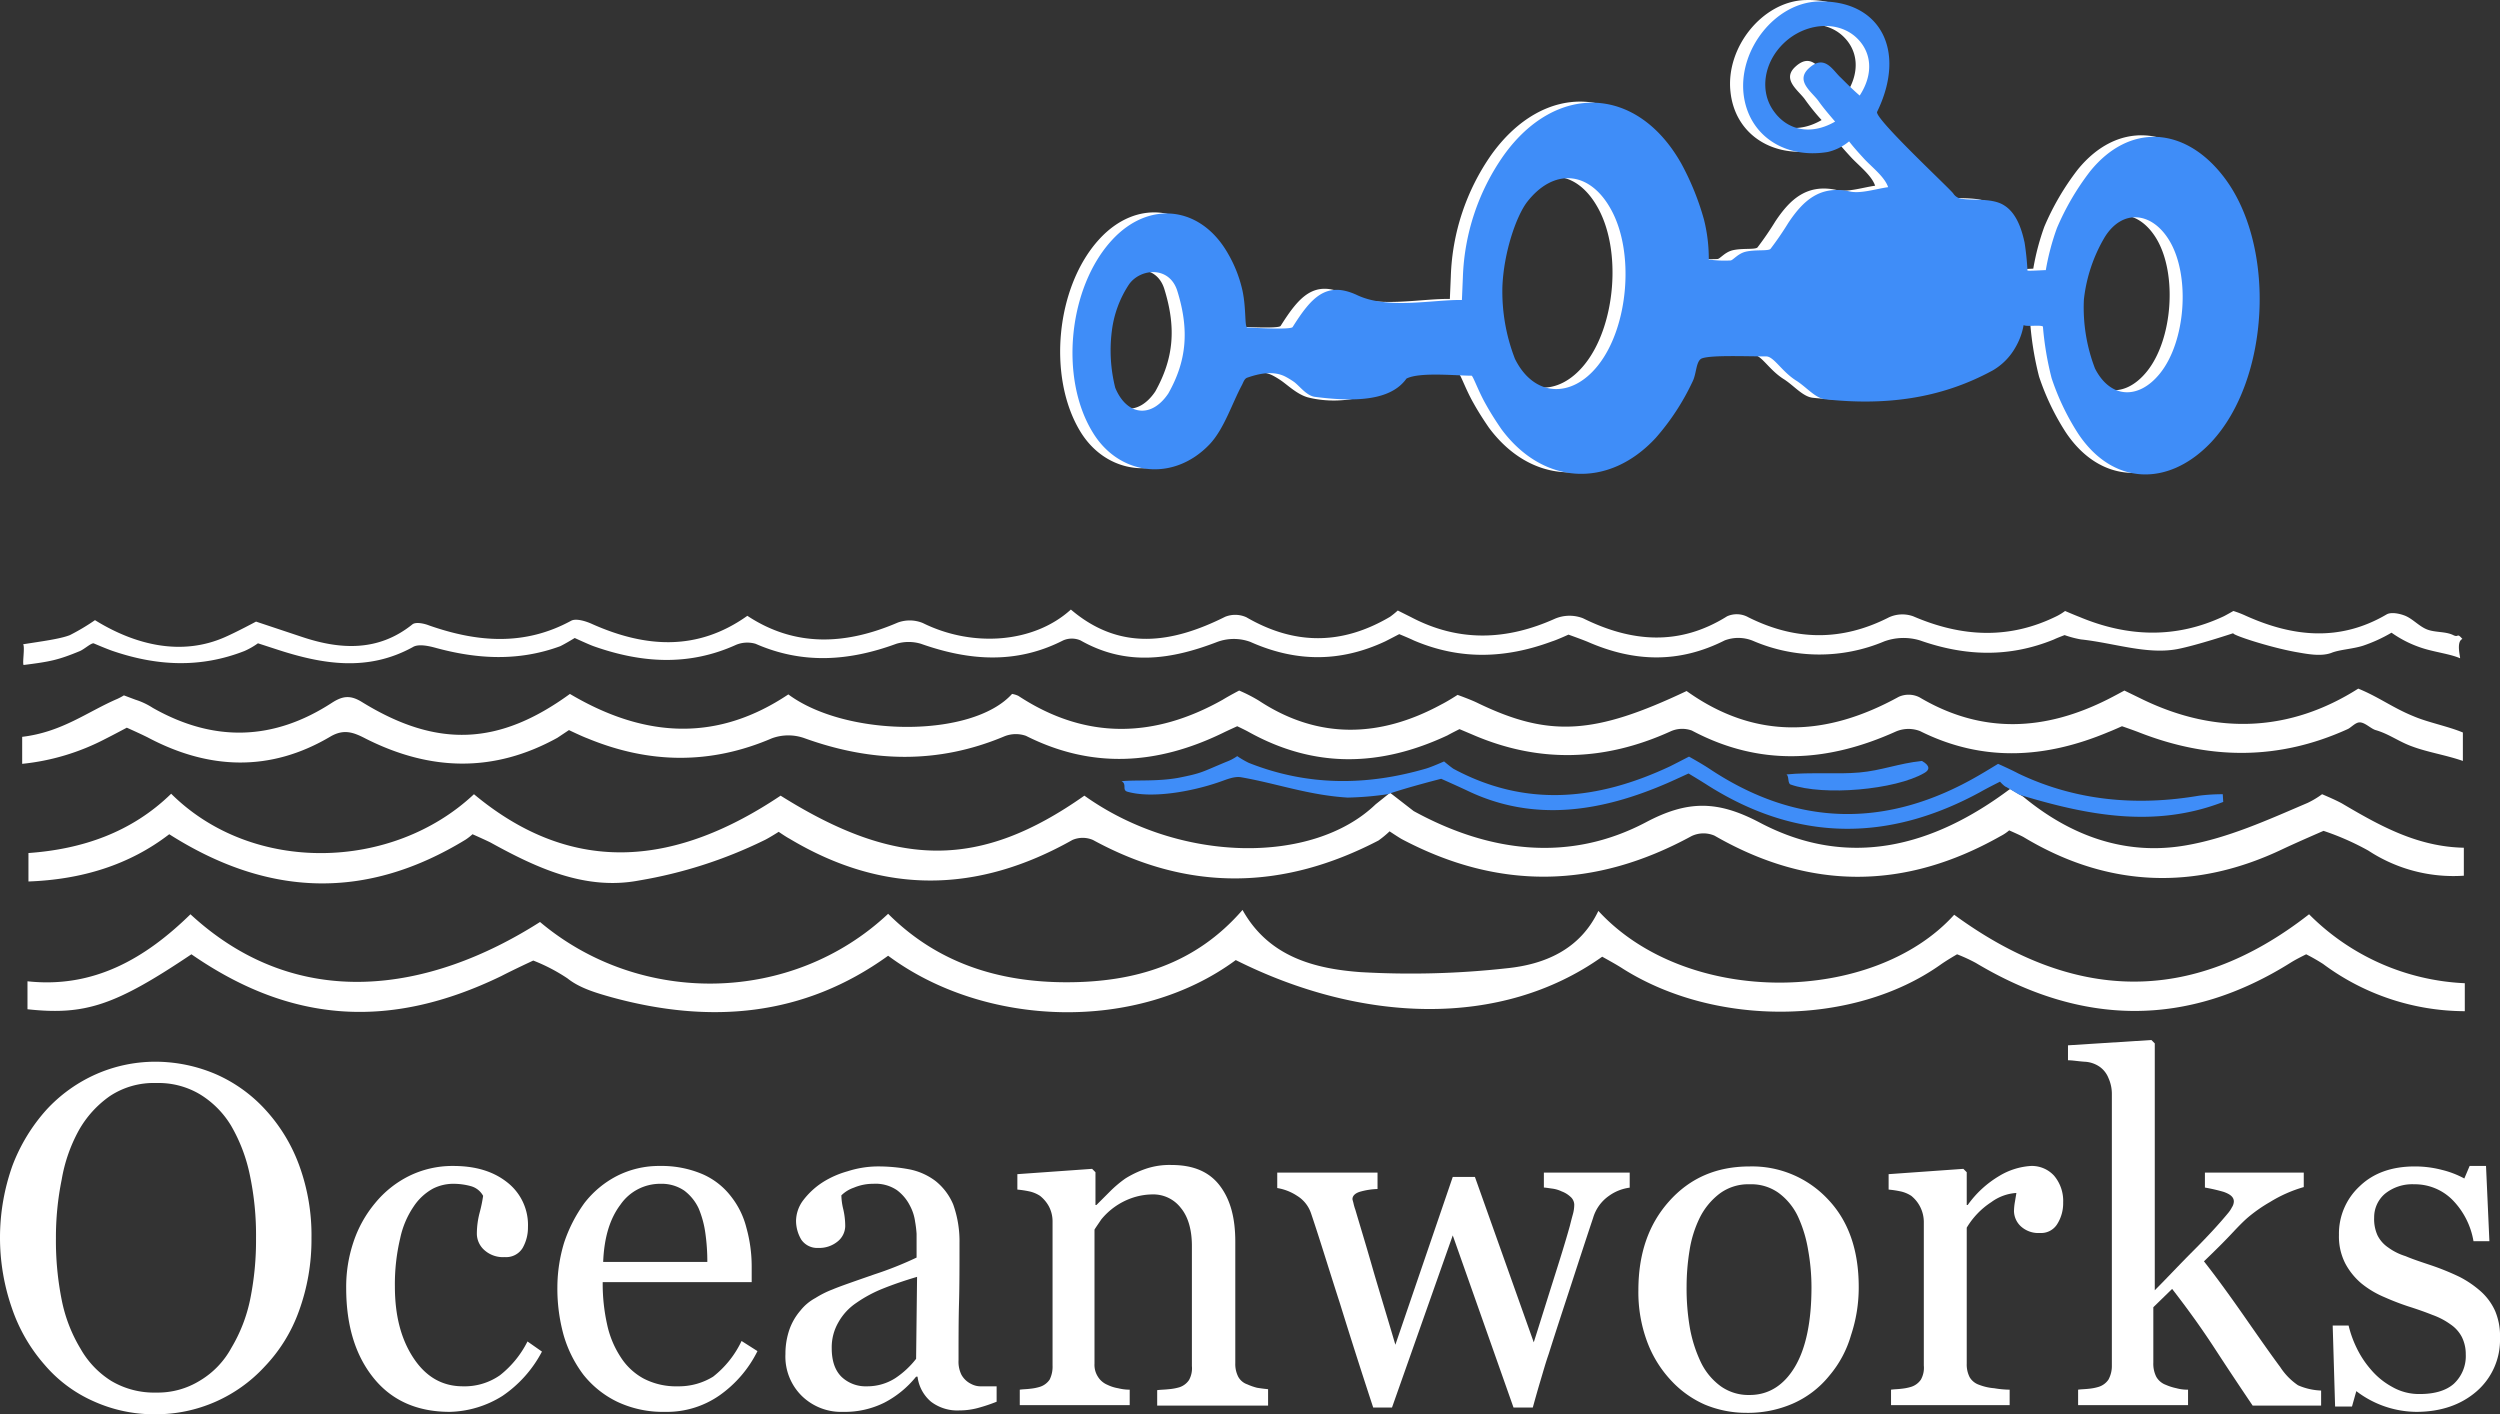 <svg id="Layer_1" data-name="Layer 1" xmlns="http://www.w3.org/2000/svg" width="518.5" height="293.32" viewBox="0 0 518.5 293.32"><rect x="0" y="0" width="518.5" height="293.32" fill="#333333" stroke="none"/><defs><style>.cls-1{fill:#fff;}.cls-2{fill:#3f8df8;}.cls-3{fill:#0074ff;}</style></defs><g id="Layer_3" data-name="Layer 3"><path class="cls-1" d="M55.1,230.22a34.6,34.6,0,0,1,7,11.6,42.16,42.16,0,0,1,2.5,15,43.12,43.12,0,0,1-2.6,15.1,32.47,32.47,0,0,1-7.1,11.5,30.63,30.63,0,0,1-22.6,9.9,30.41,30.41,0,0,1-12.9-2.7A28.45,28.45,0,0,1,9.2,283a34.68,34.68,0,0,1-6.7-11.6,44.52,44.52,0,0,1,.1-29.7,36.93,36.93,0,0,1,7-11.5,31.08,31.08,0,0,1,10.3-7.4,30.5,30.5,0,0,1,12.3-2.6,31.93,31.93,0,0,1,12.6,2.6A30.47,30.47,0,0,1,55.1,230.22ZM48,279.52a32.21,32.21,0,0,0,3.9-10.1,61.27,61.27,0,0,0,1.2-12.6,60.29,60.29,0,0,0-1.3-13.2,33.92,33.92,0,0,0-3.9-10.2,19.24,19.24,0,0,0-6.5-6.5,16.77,16.77,0,0,0-9-2.3,16.46,16.46,0,0,0-9.6,2.7,21.57,21.57,0,0,0-6.5,7.2,32.49,32.49,0,0,0-3.5,10.1,60.1,60.1,0,0,0-1.2,12.2,62.59,62.59,0,0,0,1.2,12.8,31.28,31.28,0,0,0,3.9,10.1,18.76,18.76,0,0,0,6.4,6.7,17.4,17.4,0,0,0,9.3,2.4,16.61,16.61,0,0,0,9.1-2.5A17.78,17.78,0,0,0,48,279.52Z"/><path class="cls-1" d="M93.3,292.82c-6.7,0-12-2.3-15.8-7s-5.7-10.9-5.7-18.7a29.11,29.11,0,0,1,1.5-9.5,24.77,24.77,0,0,1,4.5-8.1,21.41,21.41,0,0,1,7-5.6,20.38,20.38,0,0,1,9.2-2.1c4.6,0,8.3,1.1,11.2,3.4a11.21,11.21,0,0,1,4.3,9.3,8.58,8.58,0,0,1-1.1,4.3,4,4,0,0,1-3.7,1.9,5.77,5.77,0,0,1-4.3-1.5,4.59,4.59,0,0,1-1.5-3.3,17.4,17.4,0,0,1,.6-4.5,29.33,29.33,0,0,0,.7-3.4,4.14,4.14,0,0,0-2.5-2,13.61,13.61,0,0,0-3.6-.5,9.35,9.35,0,0,0-4.3,1,11.37,11.37,0,0,0-4,3.7,18.45,18.45,0,0,0-2.8,6.6,41.26,41.26,0,0,0-1.1,10c0,6.1,1.3,11,3.9,14.9s6,5.8,10.2,5.8a12.78,12.78,0,0,0,7.7-2.3,20.68,20.68,0,0,0,5.7-7l3,2.1a25.25,25.25,0,0,1-8.2,9.2A21.44,21.44,0,0,1,93.3,292.82Z"/><path class="cls-1" d="M157.1,280.22a24.53,24.53,0,0,1-7.9,9.2,19.1,19.1,0,0,1-11.3,3.4,22.19,22.19,0,0,1-9.9-2.1,20.19,20.19,0,0,1-7-5.6,25.26,25.26,0,0,1-4.1-8.2,36.07,36.07,0,0,1-1.3-10,32.07,32.07,0,0,1,1.4-9.2,30.28,30.28,0,0,1,4.2-8.2,20.28,20.28,0,0,1,6.7-5.6,19.26,19.26,0,0,1,9-2.1,21.58,21.58,0,0,1,8.8,1.7,15,15,0,0,1,5.9,4.6,17.22,17.22,0,0,1,3.2,6.5,29.92,29.92,0,0,1,1.1,8.1v3.2H125a38.76,38.76,0,0,0,.9,8.7,19.87,19.87,0,0,0,2.8,6.8,13,13,0,0,0,4.8,4.5,14.59,14.59,0,0,0,7.1,1.6,13.53,13.53,0,0,0,7.3-2,20.52,20.52,0,0,0,5.9-7.4Zm-10.4-18.5a41.76,41.76,0,0,0-.4-5.9,20.44,20.44,0,0,0-1.4-5.2,9.83,9.83,0,0,0-3-3.7,8.35,8.35,0,0,0-4.9-1.4,10,10,0,0,0-8.3,4.3c-2.2,2.9-3.4,6.8-3.6,11.9Z"/><path class="cls-1" d="M206.7,290.72a35.39,35.39,0,0,1-3.9,1.3,14.57,14.57,0,0,1-3.8.5,9,9,0,0,1-5.9-1.8,8.06,8.06,0,0,1-2.8-5.2H190a20.7,20.7,0,0,1-6.6,5.4,18.4,18.4,0,0,1-8.5,1.9,11.68,11.68,0,0,1-8.6-3.3,11.45,11.45,0,0,1-3.4-8.7,15.42,15.42,0,0,1,.8-5,12.28,12.28,0,0,1,2.3-4,10,10,0,0,1,3.1-2.6,20.09,20.09,0,0,1,3.6-1.8c1.4-.6,4.3-1.6,8.6-3.1a73.87,73.87,0,0,0,8.8-3.5v-4.9a21.43,21.43,0,0,0-.3-2.5,9.71,9.71,0,0,0-1.1-3.4,9.08,9.08,0,0,0-2.7-3.2,7.92,7.92,0,0,0-4.9-1.3,10.19,10.19,0,0,0-4,.8,6.84,6.84,0,0,0-2.6,1.6,13,13,0,0,0,.4,2.9,15.64,15.64,0,0,1,.4,3.5,4.18,4.18,0,0,1-1.5,3.1,6,6,0,0,1-4.1,1.4,4,4,0,0,1-3.5-1.7,7.65,7.65,0,0,1-1.1-3.9,7.25,7.25,0,0,1,1.5-4.3,15.87,15.87,0,0,1,4-3.7,19.34,19.34,0,0,1,5.2-2.3,20.86,20.86,0,0,1,5.9-1,34.73,34.73,0,0,1,6.9.6,13.19,13.19,0,0,1,5.4,2.4,12.26,12.26,0,0,1,3.7,4.9,22.67,22.67,0,0,1,1.3,8c0,4.7,0,8.8-.1,12.4s-.1,7.6-.1,11.9a6.12,6.12,0,0,0,.6,3,4.61,4.61,0,0,0,2,1.9,4.2,4.2,0,0,0,2.2.5h3.1v3.2Zm-16.5-25.9c-2.7.8-5,1.6-7,2.4a27.31,27.31,0,0,0-5.6,3,11.75,11.75,0,0,0-3.7,4,10.32,10.32,0,0,0-1.4,5.4q0,4,2.1,6a7.26,7.26,0,0,0,5.2,1.9,10.73,10.73,0,0,0,5.9-1.7,18.27,18.27,0,0,0,4.3-4Z"/><path class="cls-1" d="M262.8,291.52H240v-3.2c.7-.1,1.5-.1,2.4-.2a10.9,10.9,0,0,0,2.2-.4,3.82,3.82,0,0,0,2-1.5,5,5,0,0,0,.6-2.9v-24.9c0-3.4-.8-6.1-2.3-7.9a7.19,7.19,0,0,0-5.7-2.8,13.44,13.44,0,0,0-4.6.8,14.28,14.28,0,0,0-6.2,4.4c-.6.9-1.1,1.6-1.4,2.1v27.8a4.53,4.53,0,0,0,.7,2.7,4.25,4.25,0,0,0,2,1.7,8.08,8.08,0,0,0,2.2.7,9.86,9.86,0,0,0,2.4.3v3.2H211.5v-3.2c.7-.1,1.5-.1,2.2-.2a10.08,10.08,0,0,0,2-.4,3.82,3.82,0,0,0,2-1.5,6,6,0,0,0,.6-2.9v-29.8a6.7,6.7,0,0,0-.7-3.1,7.1,7.1,0,0,0-1.9-2.3,6.67,6.67,0,0,0-2.1-.9,20.24,20.24,0,0,0-2.6-.4v-3.2l15.5-1.1.7.7v6.8h.2l2.8-2.8a24.18,24.18,0,0,1,3.2-2.7,20.49,20.49,0,0,1,4.2-2,15.33,15.33,0,0,1,5.4-.8c4.5,0,7.8,1.4,10,4.3s3.2,6.7,3.2,11.6v25.2a5.81,5.81,0,0,0,.6,2.8,3.39,3.39,0,0,0,1.9,1.6,12.12,12.12,0,0,0,2,.7c.6.1,1.3.2,2.3.3v3.4Z"/><path class="cls-1" d="M338,246.32a9.41,9.41,0,0,0-4.3,1.7,8.49,8.49,0,0,0-3.3,4.6c-1.6,4.8-3.1,9.4-4.5,13.7s-3,9.1-4.7,14.5c-.6,1.7-1.1,3.5-1.7,5.5s-1.1,3.8-1.6,5.6h-4l-12.6-35.7-12.6,35.7h-3.9q-3.6-10.95-6.9-21.6c-2.3-7.1-4.2-13.4-6-18.7A6.81,6.81,0,0,0,269,248a10.57,10.57,0,0,0-4.1-1.6v-3.2h20.8v3.4a14.71,14.71,0,0,0-3.4.5c-1.2.3-1.8.9-1.8,1.6,0,.1.1.4.2.8a10.26,10.26,0,0,0,.4,1.4c1,3.4,2.2,7.3,3.4,11.5s2.9,9.7,4.9,16.5l11.9-34.8h4.6l12.2,34.3c1.4-4.4,2.7-8.6,4-12.7s2.5-7.9,3.5-11.5c.2-.8.4-1.6.6-2.3a7.61,7.61,0,0,0,.3-2.1,2.25,2.25,0,0,0-.8-1.6,5.44,5.44,0,0,0-1.8-1.1,6.46,6.46,0,0,0-2.1-.6c-.7-.1-1.3-.2-1.6-.2v-3.1H338Z"/><path class="cls-1" d="M385.5,266.92a31.23,31.23,0,0,1-1.6,10,22.59,22.59,0,0,1-4.5,8.4,20.09,20.09,0,0,1-7.6,5.8,23.33,23.33,0,0,1-9.7,1.9,22.23,22.23,0,0,1-8.5-1.7,21.1,21.1,0,0,1-7.1-5.1,23.92,23.92,0,0,1-4.9-8,29.46,29.46,0,0,1-1.8-10.6c0-7.6,2.1-13.7,6.4-18.5s9.8-7.2,16.7-7.2a21.51,21.51,0,0,1,16.2,6.8C383.4,253.22,385.5,259.32,385.5,266.92Zm-9.8.1a43.43,43.43,0,0,0-.7-7.8,26.86,26.86,0,0,0-2.1-6.9,12.91,12.91,0,0,0-4-4.9,9.72,9.72,0,0,0-6-1.8,9.94,9.94,0,0,0-6.2,1.9,14.23,14.23,0,0,0-4.2,5.1,23.53,23.53,0,0,0-2.1,6.8,47.1,47.1,0,0,0-.6,7.4,47.92,47.92,0,0,0,.7,8.7,28.18,28.18,0,0,0,2.3,7.1,13.29,13.29,0,0,0,4.1,4.9,9.92,9.92,0,0,0,6,1.8c3.9,0,7.1-2,9.4-5.9S375.7,273.92,375.7,267Z"/><path class="cls-1" d="M427.9,249.42a8.06,8.06,0,0,1-1.2,4.4,3.91,3.91,0,0,1-3.6,1.9,5.39,5.39,0,0,1-4-1.4,4.44,4.44,0,0,1-1.4-3.1,12.31,12.31,0,0,1,.2-2l.3-1.8a9.79,9.79,0,0,0-5.2,1.9,16.22,16.22,0,0,0-5.1,5.3v28.2a5.81,5.81,0,0,0,.6,2.8,3.61,3.61,0,0,0,2,1.6,11,11,0,0,0,3.1.7,20,20,0,0,0,3.2.3v3.2H392.2v-3.2c.7-.1,1.5-.1,2.2-.2a10.08,10.08,0,0,0,2-.4,3.82,3.82,0,0,0,2-1.5,5,5,0,0,0,.6-2.9v-29.8a7,7,0,0,0-2.6-5.4,6.67,6.67,0,0,0-2.1-.9,20.24,20.24,0,0,0-2.6-.4v-3.2l15.5-1.1.7.7v6.8h.2a21.44,21.44,0,0,1,6.5-6,14.42,14.42,0,0,1,6.6-2.1,6.25,6.25,0,0,1,4.8,2A8.1,8.1,0,0,1,427.9,249.42Z"/><path class="cls-1" d="M481.3,291.52H467.2c-2.5-3.7-5.1-7.6-7.9-11.9s-5.7-8.3-8.8-12.3l-3.9,3.8v11.5a6,6,0,0,0,.6,2.9,3.77,3.77,0,0,0,2,1.7,11.09,11.09,0,0,0,2.2.7,8.75,8.75,0,0,0,2.4.3v3.2H431v-3.2c.7-.1,1.5-.1,2.3-.2a10.08,10.08,0,0,0,2-.4,3.82,3.82,0,0,0,2-1.5,5.9,5.9,0,0,0,.7-2.9V227a8,8,0,0,0-.7-3.4,5.23,5.23,0,0,0-1.9-2.4,6,6,0,0,0-3.1-1c-1.4-.1-2.5-.3-3.4-.3v-3.1l17.3-1.1.7.7v51.2c2.5-2.5,5.1-5.3,8-8.2s5.3-5.5,7.2-7.8a6.22,6.22,0,0,0,.8-1.2,2.38,2.38,0,0,0,.4-1.2c0-.9-.7-1.5-2.1-2a35.58,35.58,0,0,0-3.9-.9v-3.1h20.5v3a28,28,0,0,0-7,3.1,30.78,30.78,0,0,0-4.7,3.3c-.8.7-1.8,1.7-3.2,3.2s-3.3,3.4-5.8,5.8c2.6,3.3,5.5,7.3,8.7,11.9s5.6,8,7.1,10a13.33,13.33,0,0,0,3.7,3.8,13.06,13.06,0,0,0,4.8,1.1v3.1Z"/><path class="cls-1" d="M514.5,267.82a12.08,12.08,0,0,1,3,4.1,13.36,13.36,0,0,1,1,5.6,14.11,14.11,0,0,1-4.8,11c-3.2,2.8-7.4,4.3-12.6,4.3a20.75,20.75,0,0,1-12.4-4.3l-.9,3.2h-3.5l-.5-16.8h3.3a22.45,22.45,0,0,0,1.6,4.5,20.24,20.24,0,0,0,3,4.6,15.44,15.44,0,0,0,4.4,3.6,11.14,11.14,0,0,0,5.8,1.5c3,0,5.4-.7,7-2.1a7.83,7.83,0,0,0,2.5-6.1,8,8,0,0,0-.8-3.6,7.11,7.11,0,0,0-2.3-2.6,15,15,0,0,0-3.8-2q-2.25-.9-5.1-1.8c-1.5-.5-3.1-1.1-4.9-1.9a19.49,19.49,0,0,1-4.7-2.8,14,14,0,0,1-3.4-4.2,12.23,12.23,0,0,1-1.3-5.9,13.39,13.39,0,0,1,4.3-10.1c2.8-2.7,6.6-4.1,11.4-4.1a22,22,0,0,1,5.6.7,19.25,19.25,0,0,1,4.7,1.8l1.1-2.6h3.4l.7,15.6H513a16,16,0,0,0-4.3-8.5,11,11,0,0,0-8-3.3,9,9,0,0,0-6.1,2,6.41,6.41,0,0,0-2.2,4.9,8.15,8.15,0,0,0,.7,3.7,6.55,6.55,0,0,0,2.2,2.5,12.08,12.08,0,0,0,3.6,1.8c1.4.6,3.2,1.2,5.3,1.9a51.93,51.93,0,0,1,5.9,2.4A21.2,21.2,0,0,1,514.5,267.82Z"/></g><g id="Layer_1-2" data-name="Layer 1"><path class="cls-1" d="M293.2,168.22c15.7,8.6,32.3,10.7,48.2,2.3,8.7-4.6,14.9-4.5,23.6.1,18.4,9.7,35.9,5,51.9-7l2.7,1.6c9.9,8.2,21.3,12.3,33.8,10.1,8.7-1.5,17-5.3,25.2-8.8a18.34,18.34,0,0,0,3-1.8c1.4.6,2.8,1.2,4.1,1.9,7.8,4.6,15.6,9,25.3,9.2v5.8a32.13,32.13,0,0,1-19.8-5.2,54.8,54.8,0,0,0-9.3-4.1s-5.1,2.2-8.3,3.7c-18.1,8.7-36.3,8.2-53.9-2.4-.7-.4-3-1.4-3-1.4a9,9,0,0,1-1.8,1.2c-19.8,11.2-39.5,11.3-59.3-.1a5.74,5.74,0,0,0-4.8.1c-20,10.9-39.9,11.3-60.1.6-.7-.4-2.5-1.6-2.5-1.6a21.1,21.1,0,0,1-2.3,1.9c-19.8,10.3-39.4,10.7-59.2-.1a5.36,5.36,0,0,0-4.3,0c-19.7,11.1-39.2,11.4-58.7-.3-.6-.3-2.2-1.4-2.2-1.4s-2.2,1.4-3.1,1.8a94.43,94.43,0,0,1-25.9,8.3c-11.1,2.1-21.2-2.6-30.8-7.9-1-.5-3.7-1.7-3.7-1.7a11.38,11.38,0,0,1-1.4,1.1c-20.6,12.6-40.9,12-61.5-1.1-8.3,6.4-18.2,9.4-29.2,9.8v-5.9c11.2-.8,21.4-4.3,29.6-12.3,16.9,16.8,45.9,16,62.8.1,21,17.5,42.4,14.5,63.6.3,24.2,15.2,41.4,15.2,63,0,19.6,14,47.3,14.4,60.4,1.8l3-2.4Z"/><path class="cls-1" d="M39.7,197.92c-15.8,10.6-22,12.7-34,11.4v-5.8c13.8,1.5,24.5-4.8,33.8-13.9,22.3,20.6,49.6,16.2,72.5,1.6,20.9,17.6,52.3,17,72.2-1.7,10.2,10.2,22.9,14.2,37,14.2s26.7-3.7,36.5-15c5.4,9.7,14.9,12.2,24.5,12.9a180.52,180.52,0,0,0,30.3-.8c7.9-.8,15.2-3.9,19-11.9,18.5,20.1,57.1,19.3,73.8.8,24.3,17.8,48.9,19.2,73.6-.1a48.59,48.59,0,0,0,32.3,14.3v5.8a49.45,49.45,0,0,1-29.4-9.8,39.72,39.72,0,0,0-3.5-2c-1,.5-2,1-3,1.6-21.7,13.7-43.6,13.3-65.5.2a33.89,33.89,0,0,0-3.9-1.8s-2.1,1.2-3.5,2.2c-18,12.7-46.6,12.9-65.8.8-1.2-.8-3.6-2.1-4.3-2.5-21.1,15-50.1,13.7-76,.7-20.6,15.2-52.2,13.9-72.1-.9-17.6,12.7-37,14.2-57.4,8.6-3.2-.9-6.6-1.9-9.1-3.9a36.82,36.82,0,0,0-7.1-3.7s-4.1,1.9-6.6,3.2C80.7,213.72,60.2,212.12,39.7,197.92Z"/><path class="cls-1" d="M118.2,143.92c16.2,9.6,31.1,9.6,45.3.1,12,8.9,38.1,9.1,46.4-.1a5,5,0,0,1,1.3.4c14,9.2,28.2,8.8,42.4.8,1.3-.8,3.4-1.9,3.4-1.9a31.68,31.68,0,0,1,4.1,2.1c12.3,8.1,25.1,7.7,37.8.8,1.4-.7,3.4-2,3.4-2s2.8,1,4.2,1.7c14.9,7.2,24.3,6.5,43.3-2.5,14.4,10.3,29.1,9.4,44,1.2a5,5,0,0,1,4.3.1c13,7.7,26,7,39.1.4,1.2-.6,3.4-1.8,3.4-1.8l3.9,1.9c15.4,7.4,30.6,6.6,44.6-2.3,4.2,1.7,7.2,4,11.4,5.7,3,1.3,7.2,2.1,10.3,3.4v5.9c-3.4-1.2-7.3-1.8-10.5-3-2.8-1-4.8-2.6-7.6-3.4-1-.3-2.2-1.6-3.3-1.6-.9,0-1.8,1.1-2.5,1.4-14.3,6.5-28.6,6.4-43.2.7-1-.4-3.6-1.3-3.6-1.3s-2,.9-2.8,1.2c-13.1,5.5-26.1,6.3-39.1-.2a6.66,6.66,0,0,0-5,.1c-14.2,6.4-28.2,7.3-42.3-.2a5.85,5.85,0,0,0-4.5.2c-13.7,6.2-27.3,6.6-41.1.6l-2.6-1.1s-1.8.9-2.5,1.3c-13.9,6.5-27.5,6.9-41.2-.7-.7-.4-2.4-1.2-2.4-1.2s-2.2,1-3,1.4c-13.6,6.6-27.1,7.5-40.8.6a6.33,6.33,0,0,0-4.5.1c-13.8,5.8-27.5,5.4-41.4.4a9.93,9.93,0,0,0-6.8,0c-12.8,5.5-25.5,5.3-38.3,0-1.1-.4-3.8-1.7-3.8-1.7l-2.4,1.6c-13.2,7.3-26.4,6.9-39.7.2-2.5-1.3-4.5-2.1-7.3-.5-12.6,7.5-25.4,6.9-38,.2-1.6-.8-4.3-2-4.3-2s-2.8,1.5-4.4,2.3a47.56,47.56,0,0,1-17.3,5.2v-5.6c8.3-1,13.5-5.2,19.8-7.9a13.09,13.09,0,0,0,1.3-.7l2.4.9a14.88,14.88,0,0,1,3.6,1.7c12.7,7.2,25.1,6.8,37.2-1.1,2.2-1.4,3.8-1.6,6.2-.1C90.7,155.22,103.5,154.62,118.2,143.92Z"/><path class="cls-1" d="M4.8,133.62c3.8-.6,7.7-1.1,9.7-1.9a44.6,44.6,0,0,0,5.2-3.1c8.4,5.2,18,7.5,27,3.5,2.5-1.1,6.4-3.2,6.4-3.2l9.6,3.2c7.8,2.6,15.7,3.1,22.8-2.6.7-.6,2.5-.2,3.5.2,10,3.5,19.8,4.3,29.5-1,1-.5,3,.1,4.3.7,11,4.9,21.8,5.7,32.2-1.7,10,6.6,20.5,6,31.2,1.4a7.17,7.17,0,0,1,5.2.1c10.3,5.1,23,4.2,30.7-2.8,10.2,8.7,21,7,32,1.5a5.61,5.61,0,0,1,4.4.1c10,5.8,19.8,5.8,29.8-.1a18.26,18.26,0,0,0,1.6-1.3l2.8,1.4c9.9,5.2,19.8,4.8,29.8.3a7.75,7.75,0,0,1,5.8-.1c10.1,5,20,5.8,29.9-.4a4.9,4.9,0,0,1,4.4.2c9.8,4.9,19.4,5,29.2,0a6.67,6.67,0,0,1,5-.2c10,4.3,19.9,4.9,29.9-.1a11.91,11.91,0,0,0,1.6-1s2.1.9,2.9,1.2c10,4.2,20,4.6,30-.1.6-.3,2-1.1,2-1.1a20.24,20.24,0,0,1,2.6,1c9.8,4.4,19.5,5.4,29.2-.3.9-.5,2.5-.2,3.6.2,1.7.6,3,2.2,4.7,2.9s3.9.4,5.5,1.2c1.2.6.7-.6,1.9.8-1.4.6-.3,4.1-.5,4-2-.9-5.5-1.3-8.1-2.2a23.39,23.39,0,0,1-6.1-3.1,31.48,31.48,0,0,1-5.9,2.7c-2.2.7-4.9.8-6.6,1.5-2.2.8-5.1.2-7.4-.2-5.5-1-13.4-3.6-12.9-3.9,0,0-7.5,2.5-11.6,3.3-6.3,1.2-13.3-1.3-20-2a21.36,21.36,0,0,1-3.4-.9s-1.6.6-2.2.9c-9.3,3.8-18.4,3.5-27.8.2a11.72,11.72,0,0,0-7.4.2,34.71,34.71,0,0,1-27.2-.1,8,8,0,0,0-5.9-.1c-9.5,4.8-18.8,4.5-28.4.3-1.2-.5-4-1.5-4-1.5s-2.4,1.1-3.4,1.4c-9.7,3.6-19.1,3.9-28.7-.2-.8-.4-3-1.3-3-1.3s-2.1,1.1-2.9,1.5c-9.4,4.4-18.6,4.3-28,.1a9.93,9.93,0,0,0-6.8,0c-9.6,3.7-18.9,5.1-28.4-.3a4.51,4.51,0,0,0-3.6,0c-9.8,5-19.6,4.2-29.5.7a8.86,8.86,0,0,0-5.1,0c-9.8,3.6-19.4,4.3-29.2,0a6.12,6.12,0,0,0-4,.2c-9.9,4.5-19.7,3.8-29.6.3-1.1-.4-3.9-1.7-3.9-1.7-1,.6-2,1.2-3,1.7-8.7,3.2-17.3,2.7-26,.3-1.5-.4-3.5-.8-4.6-.1-9.3,5.1-18.6,3.6-28.1.5l-4-1.3a15.57,15.57,0,0,1-2.8,1.6c-9.2,3.6-18.2,3.1-27.3,0-1.2-.4-4-1.6-4-1.6-.6,0-1.9,1.2-2.8,1.6-4.6,1.9-6.2,2.2-11.7,2.9C4.6,137.62,5.2,134.22,4.8,133.62Z"/><path class="cls-1" d="M351.7,53.52a22.62,22.62,0,0,0,4.5.2c.5,0,1.5-1.4,3.1-1.8,2-.5,4.7-.1,5.2-.6a64.52,64.52,0,0,0,3.7-5.4c3-4.5,6.5-7.9,12.8-6.5,2.2.5,5.6-.6,7.9-.9-.7-2.1-3.3-4.1-4.9-5.8-1.1-1.2-2.2-2.4-3.2-3.7a10.75,10.75,0,0,1-4.4,2.2c-9,1.5-16.6-3.5-17.5-12.2-1-9.2,6.6-18.6,15.3-19,12.9-.5,18.7,10.1,12.4,22.9-.4,1.5,15.1,15.9,15.9,16.9a2.45,2.45,0,0,0,1.7,1.1c2.4.4,6.5-.2,8.9,1.4,2.7,1.7,3.7,5.4,4.2,7.7a57,57,0,0,1,.6,5.8c.4.1,3.4-.1,3.8-.1A50.6,50.6,0,0,1,424,47a53.63,53.63,0,0,1,6.9-11.8c8.1-10,19.5-9.3,27.5.9,11.2,14.2,9.9,42.3-2.5,55.4-8.9,9.3-20.4,8.8-27.5-1.9a50.6,50.6,0,0,1-5.5-11.5,64.63,64.63,0,0,1-1.8-10.7c-.6-.4-3.4.1-4-.3a16.37,16.37,0,0,1-1.8,4.8,12.68,12.68,0,0,1-4.6,4.6c-11,6-22.5,7.3-34.7,6-2.1-.2-4-2.6-6.1-3.9-3-1.9-4.6-5-6.2-5-4.4,0-11.3-.3-13.3.4-1.4.5-1.1,3.2-2,4.9a49.42,49.42,0,0,1-7.6,11.6c-9.8,10.6-23.4,9.8-32-1.8-1.1-1.6-2.2-3.3-3.2-5.1-1.6-2.8-2.7-6-3-6-3.2,0-10.8-.8-13.5.7-3.1,4.2-11.4,5.8-17.9,4.1-2.1-.6-4-2.4-5.4-3.4a17.39,17.39,0,0,0-1.8-1.1c-2.9-1.5-6.4-.3-7.9.2-.6.2-.8.9-1.1,1.5-2.1,3.9-3.7,9.1-6.7,12.3-7.6,8-18.9,6.5-24.3-2.5-6.8-11.3-5-30,4-39.8,7.7-8.4,18.5-7.1,24.1,2.8a26.8,26.8,0,0,1,3,7.7c.8,3.8.4,7.6,1,7.6,1.8.1,9.1.5,9.5-.1,3.9-6.2,7-9.6,13.4-6.6s15.6.9,21.7,1c0,0,.1-2.3.2-4.7a46.6,46.6,0,0,1,8.4-25.2c10.9-15.2,27.7-14.7,36.9,1.6a55.33,55.33,0,0,1,4.7,11.6A71.2,71.2,0,0,1,351.7,53.52Zm-40.2,20.6c3.9,7.9,11.7,8.3,17.2,1.4,6.4-8,7.7-23.7,2.6-32.6-4.4-7.8-11.8-8.4-17.3-1.3-2.2,2.9-4.8,10.3-5.1,17.5A36.83,36.83,0,0,0,311.5,74.12ZM431.8,76c3.2,6.3,9.1,6.5,13.5,1,5.3-6.6,6.3-20.1,2-27.4-3.6-6.1-9.8-6.8-13.5-.8a30.83,30.83,0,0,0-4.3,12.9A33.12,33.12,0,0,0,431.8,76ZM228.6,80c2.4,5.8,7.5,6.4,11,1.2,3.8-6.8,4.4-13.1,1.9-21.2-1.6-5.3-7.6-4.8-10-1.5a22.4,22.4,0,0,0-3.6,9.7,27.67,27.67,0,0,0,.7,11.8Zm154.3-60.5c3-4.6,2.5-9.3-1-12.3-3.9-3.3-10.3-2.7-14.6,1.3-4.4,4.2-5.3,10.2-2.1,14.4,2.8,3.8,7.6,4.9,12.6,2a44.61,44.61,0,0,1-3.4-4.2c-1.3-1.9-5-4.2-2-6.9,3.3-3,5,.6,6.6,2,1.3,1.2,2.5,2.4,3.9,3.7Z"/><path class="cls-2" d="M354.4,53.82a22.62,22.62,0,0,0,4.5.2c.5,0,1.5-1.4,3.1-1.8,2-.5,4.7-.1,5.2-.6a64.52,64.52,0,0,0,3.7-5.4c3-4.5,6.5-7.9,12.8-6.5,2.2.5,5.6-.6,7.9-.9-.7-2.1-3.3-4.1-4.9-5.8-1.1-1.2-2.2-2.4-3.2-3.7a10.75,10.75,0,0,1-4.4,2.2c-9,1.5-16.6-3.5-17.5-12.2-.9-9.2,6.6-18.6,15.3-19,12.9-.5,18.7,10,12.4,22.9-.4,1.5,15.1,15.9,15.8,16.9a2.45,2.45,0,0,0,1.7,1.1c2.4.4,6.5-.2,8.9,1.4,2.7,1.7,3.7,5.4,4.2,7.7a57,57,0,0,1,.6,5.8c.4.1,3.4-.1,3.8-.1a50.6,50.6,0,0,1,2.3-8.7,53.63,53.63,0,0,1,6.9-11.8c8.1-10,19.5-9.3,27.5.9,11.2,14.2,9.9,42.3-2.5,55.4-8.9,9.3-20.4,8.8-27.5-1.9a50.6,50.6,0,0,1-5.5-11.5,64.63,64.63,0,0,1-1.8-10.7c-.6-.4-3.4.1-4-.3a14,14,0,0,1-1.8,4.8,12.68,12.68,0,0,1-4.6,4.6c-11,6-22.5,7.3-34.7,6-2.1-.2-4-2.6-6.1-3.9-3-1.9-4.6-5-6.2-5-4.4,0-11.3-.3-13.3.4-1.3.5-1.1,3.2-2,4.9a49.42,49.42,0,0,1-7.6,11.6c-9.8,10.6-23.4,9.8-32-1.8-1.1-1.6-2.2-3.3-3.2-5.1-1.6-2.8-2.7-6-3-6-3.2,0-10.8-.8-13.5.6-3.2,4.5-10.3,4.9-18.9,3.8-1.8-.2-3.2-2.2-4.4-3.1a17.39,17.39,0,0,0-1.8-1.1c-2.9-1.5-6.4-.3-7.9.2-.6.2-.8.9-1.1,1.5-2.1,3.9-3.7,9.1-6.7,12.3-7.6,8-18.9,6.5-24.3-2.5-6.9-11.3-5-30,4-39.8,7.7-8.4,18.5-7.1,24.1,2.8a26.8,26.8,0,0,1,3,7.7c.8,3.8.4,7.6,1,7.6,1.8.1,9.1.5,9.4-.1,3.9-6.2,7-9.6,13.4-6.6s15.6.9,21.7,1c0,0,.1-2.3.2-4.7a46.6,46.6,0,0,1,8.4-25.2c10.8-15.2,27.7-14.7,36.9,1.6a55.33,55.33,0,0,1,4.7,11.6A33.09,33.09,0,0,1,354.4,53.82Zm-40.2,20.6c3.9,7.9,11.7,8.3,17.2,1.4,6.4-8,7.7-23.7,2.6-32.6-4.4-7.8-11.8-8.4-17.3-1.3-2.2,2.9-4.8,10.3-5.1,17.5A38.59,38.59,0,0,0,314.2,74.42Zm120.3,2c3.2,6.3,9.1,6.5,13.5,1,5.3-6.6,6.3-20.1,2-27.4-3.6-6.1-9.8-6.8-13.5-.8a32.31,32.31,0,0,0-4.3,12.9A35.23,35.23,0,0,0,434.5,76.42Zm-203.2,4c2.4,5.8,7.5,6.4,11,1.2,3.8-6.7,4.4-13.1,1.9-21.2-1.6-5.3-7.6-4.8-10-1.5a22.4,22.4,0,0,0-3.6,9.7,31.87,31.87,0,0,0,.7,11.8Zm154.4-60.6c3-4.6,2.5-9.3-1-12.3-3.9-3.3-10.3-2.7-14.6,1.3S364.8,19,368,23.22c2.8,3.8,7.6,4.9,12.6,2-1.2-1.4-2.4-2.8-3.4-4.2-1.3-1.9-5-4.2-2-6.9,3.3-3,5,.6,6.6,2,1.2,1.2,2.5,2.5,3.9,3.7Z"/><path class="cls-3" d="M270.9,81"/><path class="cls-2" d="M279.5,165.42c-8.1-.5-14.6-2.9-22-4.2-1.5-.3-3.2.5-4.7,1-5.8,2-13.9,3.4-18.9,2-1.3-.3-.1-1.6-1.3-2.2,3.1-.3,7.3.1,11.8-.7,5-1,4.6-1.1,9.9-3.3a10.08,10.08,0,0,0,2.3-1.2,18.84,18.84,0,0,0,2.4,1.4c12.1,4.8,24.3,4.8,36.7,1.2,1.1-.3,3.8-1.5,3.8-1.5.6.5,1.2,1,1.9,1.5,15.2,8.2,30.1,6.5,45-.5,1.4-.7,3.9-2,3.9-2s2.7,1.5,4.2,2.5c18.3,12.2,37,12.4,55.9,1.4,1.4-.8,4-2.4,4-2.4s2.7,1.2,4.2,2c11.9,5.7,24.6,6.8,37.5,4.6a40.28,40.28,0,0,1,4.9-.3l.1,1.6c-14.2,5.5-28.2,2.8-42.3-1.5l-2.7-1.6c-.4-.1-1.3-1.1-1.3-1.1s-2.8,1.4-4,2.1c-19.2,10.5-38.1,10.4-56.7-1.4-1.4-.9-3.9-2.4-3.9-2.4s-2.8,1.3-4.4,2c-13.6,5.9-27.6,8.2-41.4,1.6-1.9-.9-5.5-2.5-5.5-2.5s-7.1,1.8-11.1,3.2A66.12,66.12,0,0,1,279.5,165.42Z"/><path class="cls-2" d="M398.6,157.82c1.8,1,1.6,1.9.5,2.5-6,3.5-20.9,4.8-27.7,2.4-.7-.2-.3-1.8-.9-2.1,4.9-.5,10.5,0,15.1-.4S393.8,158.32,398.6,157.82Z"/></g></svg>